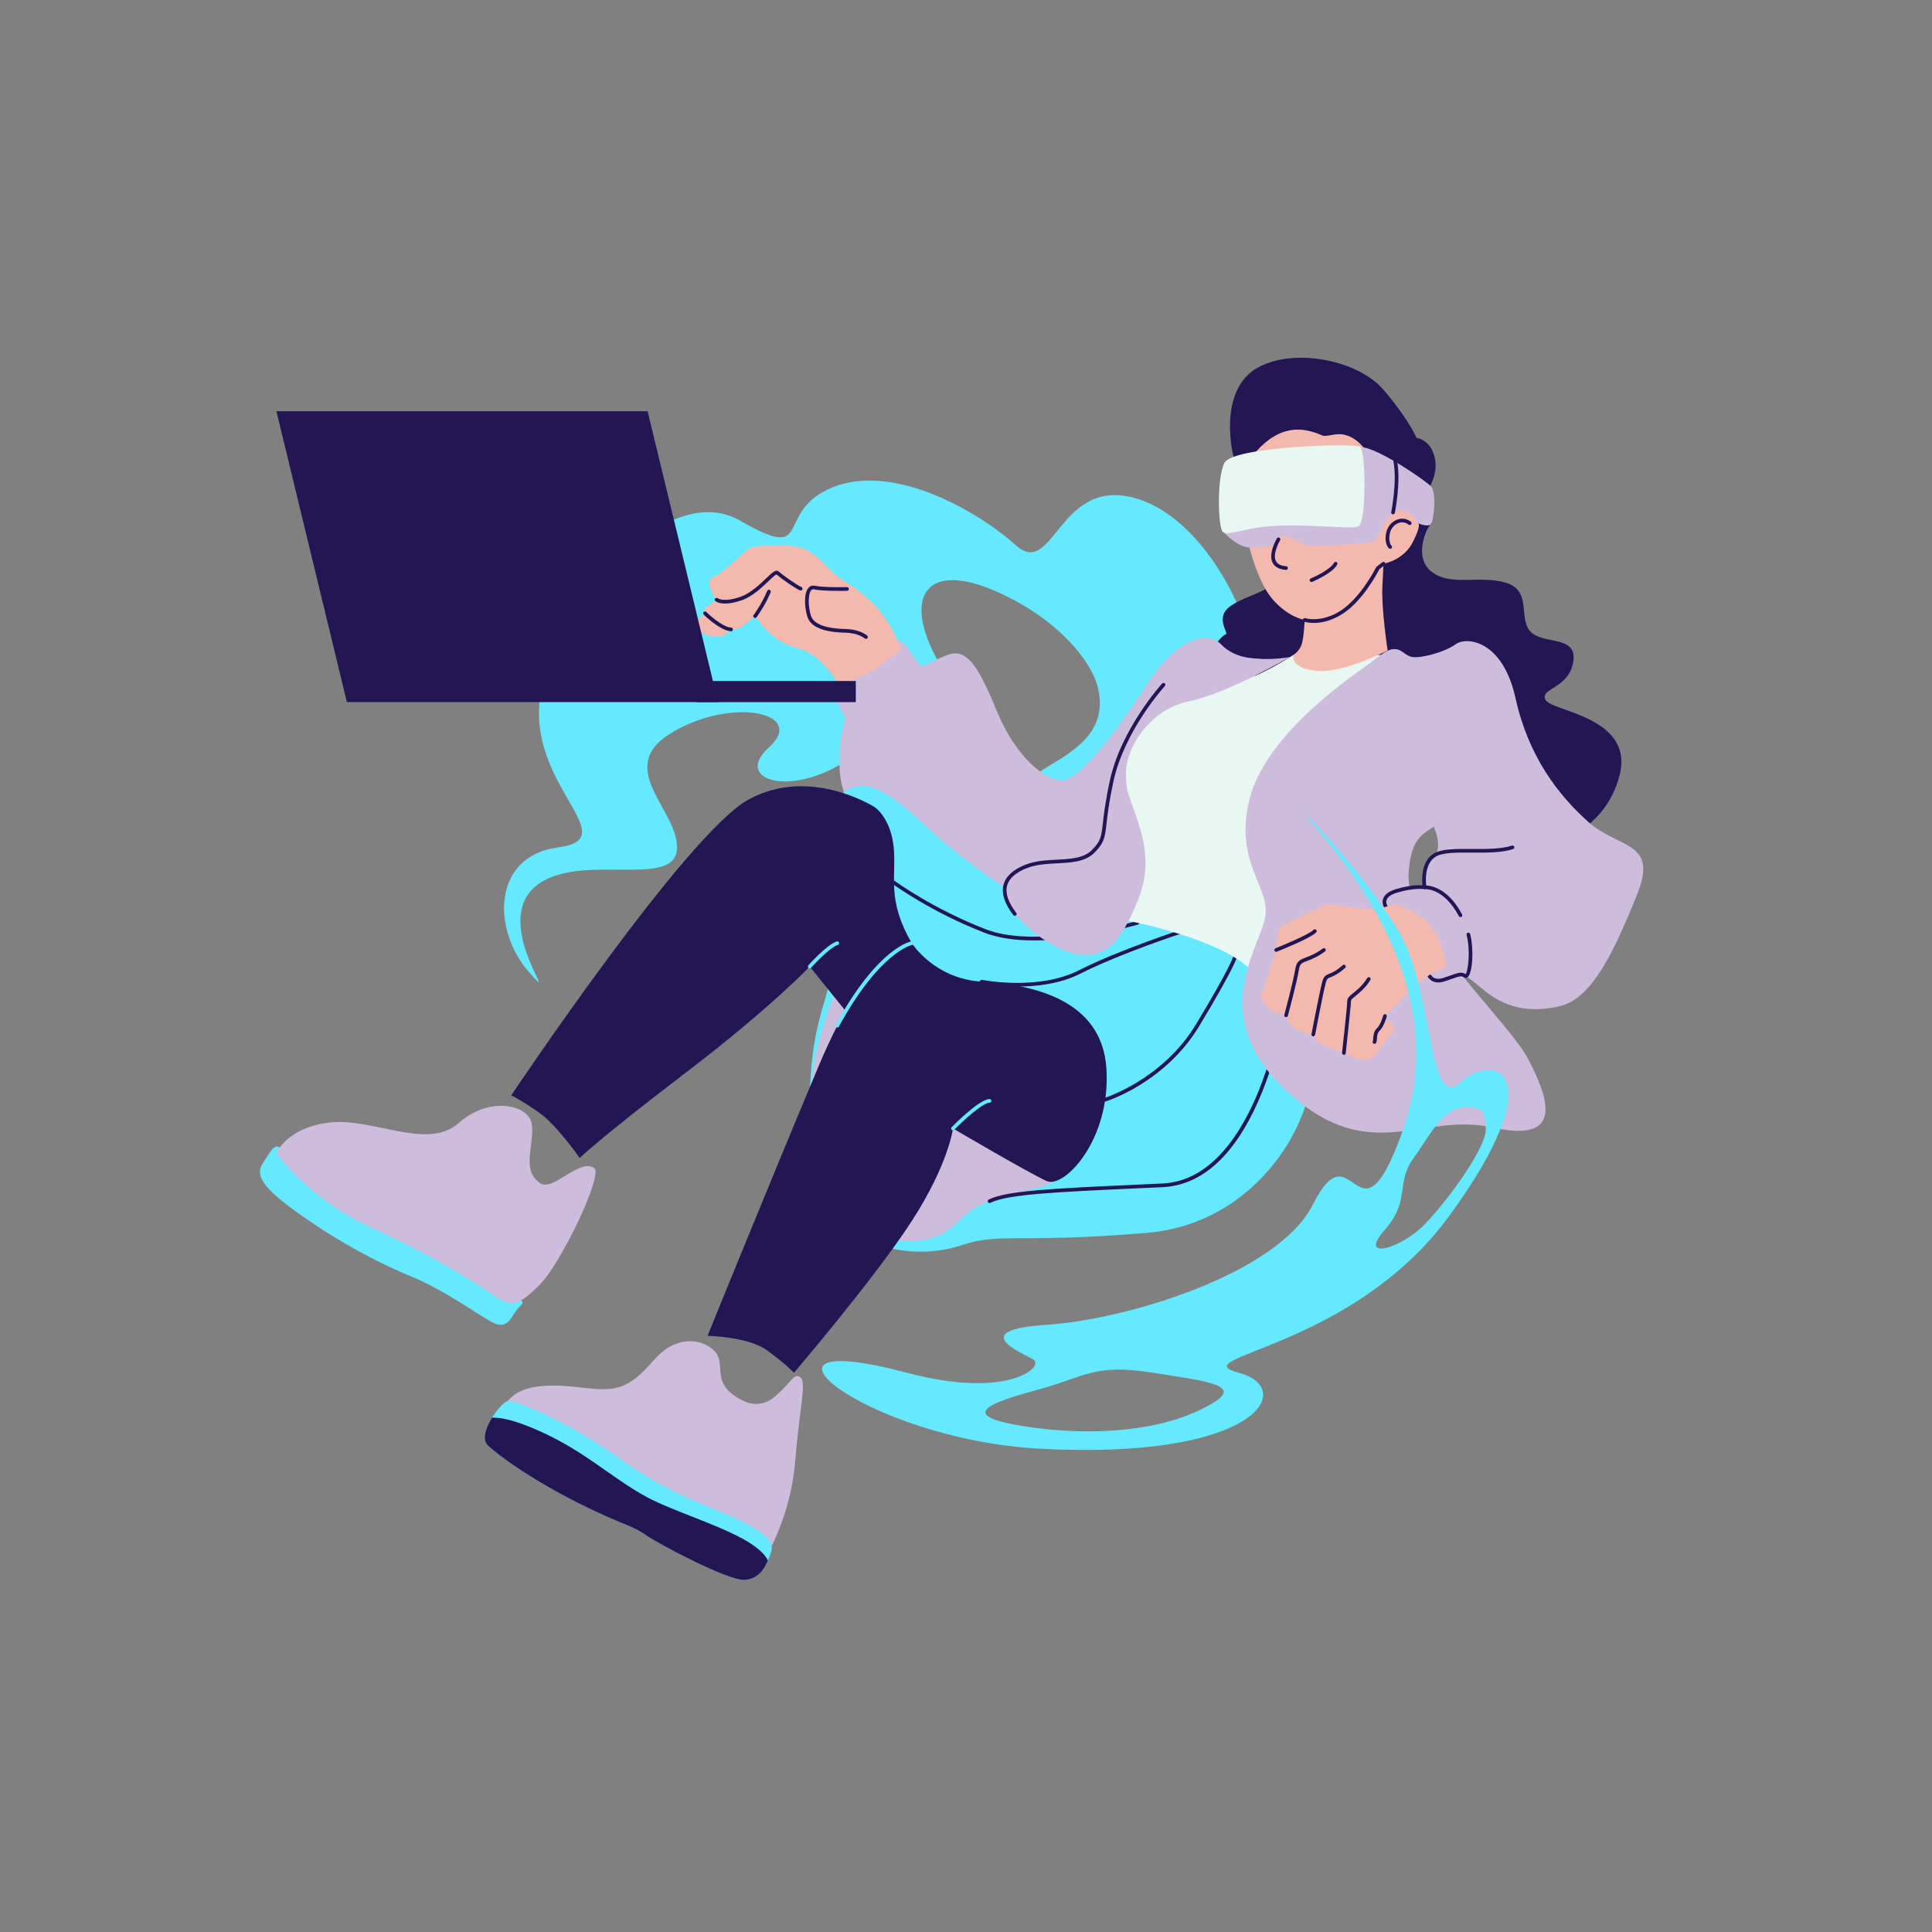 <svg xmlns="http://www.w3.org/2000/svg" xmlns:xlink="http://www.w3.org/1999/xlink" width="567" zoomAndPan="magnify" viewBox="0 0 425.25 425.25" height="567" preserveAspectRatio="xMidYMid meet" version="1.0"><rect x="0" y="0" width="425.25" height="425.25" fill="#808080" stroke="none"/><defs><clipPath id="643c4a966b"><path d="M 210 0.582 L 300 0.582 L 300 109 L 210 109 Z M 210 0.582 " clip-rule="nonzero"/></clipPath><clipPath id="4cc75de978"><path d="M 0.02 174 L 59 174 L 59 214 L 0.02 214 Z M 0.02 174 " clip-rule="nonzero"/></clipPath><clipPath id="d30e33f542"><rect x="0" width="305" y="0" height="271"/></clipPath></defs><g transform="matrix(1, 0, 0, 1, 57, 78)"><g clip-path="url(#d30e33f542)"><path fill="#64e9ff" d="M 218.336 66.855 C 218.961 59.176 208.199 35.293 192.074 31.438 C 175.949 27.578 174.801 49.426 166.57 42 C 158.34 34.578 139.801 23.867 126.371 29.223 C 112.941 34.578 122.652 46.219 105.84 36.566 C 89.027 26.914 63.621 57.617 61.754 76.547 C 59.887 95.477 80.434 106.602 65.863 108.512 C 51.293 110.422 51.227 126.742 59.512 136.055 C 67.797 145.371 47.746 121.629 64.371 115.051 C 74.84 110.906 92.016 117.062 92.016 108.512 C 92.016 99.961 77.82 90.727 91.27 83.016 C 104.719 75.301 120.535 79.039 112.254 86.508 C 103.973 93.98 118.047 98.09 131.371 88.004 C 144.695 77.918 164.902 89.414 152.758 72.602 C 140.617 55.789 144.699 44.18 162.754 52.391 C 176.781 58.77 183.156 68.023 184.484 72.723 C 189.508 90.449 161.137 90.707 171.969 97.949 C 182.805 105.191 218.336 66.855 218.336 66.855 Z M 218.336 66.855 " fill-opacity="1" fill-rule="nonzero"/><g clip-path="url(#643c4a966b)"><path fill="#221654" d="M 210.078 64.527 C 210.078 64.527 211.82 61.914 212.758 61.664 C 213.691 61.414 210.141 57.992 213.879 55.375 C 217.613 52.762 223.715 52.074 222.656 49.398 C 221.598 46.719 216.055 27.645 214.812 23.641 C 213.566 19.633 211.82 7.43 219.793 2.945 C 227.762 -1.539 241.875 1.203 247.523 7.801 C 253.168 14.402 254.785 18.387 254.785 18.387 C 254.785 18.387 257.648 18.637 258.707 22.375 C 259.77 26.109 257.402 29.684 257.402 29.684 C 257.402 29.684 258.66 37.117 257.961 37.379 C 257.266 37.645 253.801 44.633 258.156 47.887 C 262.508 51.141 268.609 48.527 274.465 50.27 C 280.316 52.012 277.078 58.238 279.945 61.105 C 282.809 63.969 290.281 61.727 289.285 67.703 C 288.289 73.684 281.82 73.434 283.188 76.047 C 284.551 78.664 302.703 79.715 299.496 92.598 C 296.285 105.484 283.188 108.512 283.188 108.512 C 283.188 108.512 233.996 99.832 227.141 95.973 C 220.285 92.117 210.078 64.527 210.078 64.527 Z M 210.078 64.527 " fill-opacity="1" fill-rule="nonzero"/></g><g clip-path="url(#4cc75de978)"><path fill="#64e9ff" d="M 12.148 191.453 C 3.012 185.262 -1.449 181.492 0.793 178.129 C 3.035 174.766 3.547 173.062 5.566 175.555 C 7.582 178.043 13.184 185.641 29.996 193.734 C 46.812 201.832 53.41 207.062 56.398 207.809 C 59.391 208.555 57.52 209.055 56.398 210.797 C 55.277 212.539 54.406 214.16 52.164 213.414 C 49.926 212.664 41.539 206.23 33.402 202.91 C 25.266 199.59 17.211 194.887 12.148 191.453 Z M 12.148 191.453 " fill-opacity="1" fill-rule="nonzero"/></g><path fill="#cdbcdb" d="M 220.426 67.031 C 220.426 67.031 215.121 67.344 211.762 63.82 C 208.398 60.293 201.383 63.305 195.457 72.602 C 189.531 81.902 180.77 93.648 176.867 93.734 C 172.965 93.816 166.574 88.586 162.422 78.539 C 158.27 68.492 155.781 64.426 151.297 66.25 C 146.812 68.078 146.191 69.137 145.258 68.141 C 144.324 67.145 142.703 64.281 141.77 63.469 C 140.836 62.66 139.652 63.16 139.402 63.223 C 139.156 63.285 127.219 71.316 126.473 73.059 C 125.727 74.805 129.297 79.785 128.965 80.449 C 128.633 81.113 125.02 97.094 132.242 100.332 C 139.465 103.57 153.789 114.695 160.387 120.031 C 166.988 125.363 188.781 122.375 191.523 116.523 C 194.262 110.668 204.723 82.773 212.941 76.922 C 221.164 71.066 220.426 67.031 220.426 67.031 Z M 220.426 67.031 " fill-opacity="1" fill-rule="nonzero"/><path fill="#f3b9ae" d="M 141.375 64.965 C 141.043 64.301 139.258 58.613 134.609 54.297 C 129.961 49.98 128.547 50.227 126.223 47.902 C 123.898 45.578 121.988 43.336 119.082 42.508 C 116.18 41.676 109.785 42.008 108.375 42.508 C 106.961 43.004 102.395 48.07 100.238 48.898 C 98.078 49.73 99.676 51.949 99.863 52.637 C 100.051 53.32 100.734 54.004 100.734 54.004 C 100.734 54.004 98.742 55.375 98.184 55.844 C 97.621 56.309 98.184 56.996 98.184 56.996 C 98.184 56.996 95.41 58.832 96.812 60.543 C 98.215 62.258 101.449 62.535 102.449 61.789 C 103.445 61.043 103.91 60.543 103.91 60.543 C 103.91 60.543 105.281 60.762 106.59 59.734 C 107.895 58.707 109.203 57.617 109.203 57.617 C 109.203 57.617 112.566 62.93 117.383 64.301 C 122.195 65.672 123.402 67.414 124.77 68.824 C 126.141 70.238 127.469 72.602 127.469 72.602 C 127.469 72.602 132.656 71.441 135.98 68.992 C 139.301 66.543 141.375 64.965 141.375 64.965 Z M 141.375 64.965 " fill-opacity="1" fill-rule="nonzero"/><path fill="#221654" d="M 133.613 62.629 C 133.516 62.629 133.418 62.594 133.34 62.523 C 133.328 62.512 131.961 61.316 129.059 61.258 C 124.215 61.16 121.406 59.977 120.711 57.738 C 120.031 55.539 119.941 52.477 120.977 51.355 C 121.344 50.957 121.828 50.812 122.367 50.934 C 124.227 51.355 129.379 51.238 129.43 51.234 C 129.434 51.234 129.438 51.234 129.441 51.234 C 129.66 51.234 129.84 51.41 129.844 51.629 C 129.852 51.852 129.672 52.039 129.449 52.043 C 129.234 52.047 124.148 52.164 122.191 51.723 C 121.934 51.664 121.738 51.719 121.57 51.902 C 120.855 52.672 120.816 55.34 121.484 57.496 C 122.203 59.828 126.012 60.391 129.074 60.453 C 132.305 60.516 133.824 61.867 133.887 61.926 C 134.051 62.078 134.062 62.332 133.91 62.496 C 133.832 62.586 133.723 62.629 133.613 62.629 Z M 133.613 62.629 " fill-opacity="1" fill-rule="nonzero"/><path fill="#221654" d="M 102.602 54.848 C 101.188 54.848 100.578 54.398 100.48 54.316 C 100.305 54.176 100.281 53.922 100.422 53.75 C 100.562 53.578 100.816 53.551 100.992 53.691 C 100.996 53.695 102.301 54.633 105.957 53.375 C 108.141 52.625 110.141 50.719 111.602 49.328 C 113.016 47.984 113.797 47.242 114.395 47.793 C 115.141 48.477 118.203 50.672 119.395 51.207 C 119.598 51.301 119.688 51.539 119.598 51.742 C 119.504 51.945 119.266 52.035 119.062 51.945 C 117.816 51.383 114.785 49.219 113.906 48.438 C 113.605 48.539 112.805 49.297 112.156 49.914 C 110.645 51.355 108.57 53.332 106.223 54.137 C 104.66 54.676 103.48 54.848 102.602 54.848 Z M 102.602 54.848 " fill-opacity="1" fill-rule="nonzero"/><path fill="#221654" d="M 103.91 60.949 C 103.902 60.949 103.891 60.945 103.879 60.945 C 101.395 60.75 98.039 57.422 97.895 57.281 C 97.738 57.121 97.738 56.867 97.895 56.707 C 98.055 56.551 98.309 56.551 98.469 56.707 C 98.5 56.742 101.754 59.969 103.941 60.141 C 104.164 60.16 104.332 60.352 104.312 60.574 C 104.297 60.785 104.121 60.949 103.91 60.949 Z M 103.91 60.949 " fill-opacity="1" fill-rule="nonzero"/><path fill="#221654" d="M 109.203 58.02 C 109.121 58.02 109.035 57.996 108.961 57.941 C 108.785 57.809 108.746 57.555 108.879 57.375 C 108.898 57.352 110.672 54.949 111.883 52.043 C 111.969 51.84 112.203 51.742 112.41 51.828 C 112.617 51.914 112.715 52.148 112.629 52.355 C 111.379 55.355 109.602 57.758 109.527 57.859 C 109.449 57.965 109.328 58.02 109.203 58.02 Z M 109.203 58.02 " fill-opacity="1" fill-rule="nonzero"/><path fill="#64e9ff" d="M 128.781 96.352 C 132.25 93.98 135.918 93.652 146.566 103.625 C 157.211 113.598 169.422 120.953 173.406 122.785 C 177.387 124.617 190.484 121.465 203.355 126.941 C 216.223 132.422 220.871 135.164 229.422 146.867 C 237.977 158.574 224.547 190.934 195.457 193.363 C 166.367 195.789 163.148 193.176 154.391 196.164 C 145.629 199.152 122.465 199.477 121.348 171.293 C 120.227 143.113 127.512 142.426 125.457 131.094 C 123.402 119.762 122.301 117.918 121.574 108.43 C 121.109 102.367 126.066 98.207 128.781 96.352 Z M 128.781 96.352 " fill-opacity="1" fill-rule="nonzero"/><path fill="#cdbcdb" d="M 129.191 134.746 C 129.191 134.746 119.293 155.629 122.094 167.211 C 124.895 178.793 131.887 195.273 142.672 195.188 C 153.457 195.105 153.039 189.379 159.934 186.719 C 166.824 184.062 172.977 183.945 176.598 181.074 C 180.219 178.207 129.191 134.746 129.191 134.746 Z M 129.191 134.746 " fill-opacity="1" fill-rule="nonzero"/><path fill="#221654" d="M 130.5 146.234 L 121.227 134.746 C 121.227 134.746 112.691 143.797 93.762 158.242 C 74.832 172.688 70.598 176.883 70.598 176.883 C 70.598 176.883 65.617 169.699 61.754 166.961 C 57.895 164.223 55.527 163.102 55.527 163.102 C 55.527 163.102 94.012 105.527 107.711 98.012 C 121.406 90.496 135.605 99.711 135.605 99.711 C 135.605 99.711 139.094 102.078 139.715 108.555 C 140.336 115.027 138.098 120.012 143.699 129.598 C 149.305 139.188 130.5 146.234 130.5 146.234 Z M 130.5 146.234 " fill-opacity="1" fill-rule="nonzero"/><path fill="#221654" d="M 143.699 129.598 C 143.699 129.598 134.859 128.852 123.152 156.75 C 111.445 184.645 98.742 216.027 98.742 216.027 C 98.742 216.027 107.625 216.195 111.777 219.184 C 115.93 222.172 117.754 224.164 117.754 224.164 C 117.754 224.164 135.605 203.262 143.699 190.746 C 151.797 178.23 152.758 170.387 152.758 170.387 C 152.758 170.387 169.609 180.285 173.406 181.969 C 177.199 183.648 187.477 173 186.539 157.309 C 185.605 141.617 169.543 138.691 159.082 138.066 C 148.621 137.445 143.699 129.598 143.699 129.598 Z M 143.699 129.598 " fill-opacity="1" fill-rule="nonzero"/><path fill="#64e9ff" d="M 127.297 148.172 C 127.23 148.172 127.164 148.156 127.102 148.121 C 126.906 148.016 126.836 147.77 126.941 147.574 C 136.242 130.582 143.336 129.25 143.637 129.199 C 143.855 129.168 144.062 129.312 144.098 129.535 C 144.133 129.754 143.984 129.961 143.766 129.996 C 143.695 130.012 136.715 131.398 127.648 147.961 C 127.578 148.094 127.438 148.172 127.297 148.172 Z M 127.297 148.172 " fill-opacity="1" fill-rule="nonzero"/><path fill="#221654" d="M 170.672 129 C 166.301 129 162.645 128.438 159.746 127.32 C 148 122.785 139.621 116.668 139.539 116.605 C 139.359 116.473 139.32 116.219 139.453 116.039 C 139.582 115.859 139.836 115.82 140.016 115.953 C 140.098 116.016 148.395 122.074 160.035 126.566 C 171.605 131.031 193.035 124.789 193.25 124.727 C 193.461 124.664 193.688 124.785 193.75 125 C 193.812 125.215 193.691 125.438 193.477 125.5 C 193.422 125.52 187.961 127.121 181.121 128.141 C 177.285 128.715 173.793 129 170.672 129 Z M 170.672 129 " fill-opacity="1" fill-rule="nonzero"/><path fill="#221654" d="M 166.945 139.148 C 162.434 139.148 159.062 138.477 159 138.465 C 158.781 138.418 158.641 138.207 158.684 137.988 C 158.73 137.77 158.941 137.629 159.16 137.672 C 159.285 137.695 171.461 140.121 180.383 135.609 C 189.457 131.02 203.094 126.602 203.23 126.559 C 203.441 126.488 203.668 126.605 203.738 126.82 C 203.805 127.031 203.691 127.258 203.477 127.328 C 203.34 127.371 189.766 131.77 180.746 136.332 C 176.324 138.566 171.141 139.148 166.945 139.148 Z M 166.945 139.148 " fill-opacity="1" fill-rule="nonzero"/><path fill="#221654" d="M 186.258 164.449 C 186.086 164.449 185.926 164.34 185.871 164.164 C 185.805 163.953 185.926 163.727 186.137 163.66 C 186.266 163.621 198.883 159.621 206.184 147.559 C 213.492 135.488 214.41 132.676 214.418 132.648 C 214.484 132.434 214.711 132.316 214.922 132.379 C 215.137 132.445 215.254 132.672 215.191 132.883 C 215.156 132.992 214.289 135.73 206.875 147.977 C 202.973 154.422 197.613 158.551 193.801 160.879 C 189.672 163.406 186.508 164.391 186.375 164.434 C 186.336 164.445 186.297 164.449 186.258 164.449 Z M 186.258 164.449 " fill-opacity="1" fill-rule="nonzero"/><path fill="#221654" d="M 160.809 186.801 C 160.664 186.801 160.52 186.719 160.449 186.578 C 160.348 186.379 160.426 186.137 160.625 186.035 C 164.496 184.062 174.887 183.59 193.754 182.73 C 195.395 182.656 197.094 182.578 198.852 182.496 C 209.762 181.992 216.406 171.102 220.059 162.055 C 224.047 152.172 225.434 142.273 225.449 142.176 C 225.48 141.953 225.684 141.801 225.902 141.828 C 226.125 141.859 226.281 142.062 226.25 142.285 C 226.234 142.383 224.836 152.367 220.812 162.344 C 218.441 168.219 215.637 172.949 212.473 176.398 C 208.484 180.75 203.914 183.07 198.891 183.305 C 197.129 183.387 195.43 183.465 193.793 183.539 C 175.652 184.363 164.707 184.863 160.992 186.754 C 160.934 186.785 160.871 186.801 160.809 186.801 Z M 160.809 186.801 " fill-opacity="1" fill-rule="nonzero"/><path fill="#e8f7f2" d="M 227.68 66.168 C 227.68 66.168 220.164 71.066 214.934 72.312 C 209.703 73.559 187.91 78.039 191.148 96.098 C 194.387 114.156 190.203 124.598 190.824 124.617 C 191.441 124.637 211.574 128.602 218.297 135.453 C 225.023 142.301 252.672 88.75 257.152 81.527 C 261.637 74.305 249.617 66.168 249.617 66.168 Z M 227.68 66.168 " fill-opacity="1" fill-rule="nonzero"/><path fill="#cdbcdb" d="M 218.051 97.824 C 214.375 112.477 223.238 117.332 221.328 124.617 C 219.418 131.902 208.832 146.66 226.828 162.727 C 244.824 178.793 255.848 166.648 271.723 170.199 C 287.602 173.746 283.68 163.414 279.383 155.129 C 275.086 146.848 252.297 126.113 253.043 114.344 C 253.789 102.574 258.836 106.523 265.934 97.824 C 273.031 89.125 271.352 67.227 264.707 67.309 C 258.066 67.395 254.332 67.559 251.922 65.648 C 249.516 63.738 247.605 65.648 244.617 67.891 C 241.629 70.133 221.723 83.176 218.051 97.824 Z M 218.051 97.824 " fill-opacity="1" fill-rule="nonzero"/><path fill="#cdbcdb" d="M 251.426 93.316 C 246.566 84.223 251.707 66.07 253.539 66.562 C 255.375 67.051 260.891 65.621 263.379 63.82 C 265.871 62.016 273.781 62.973 276.582 75.676 C 279.383 88.379 285.922 96.969 292.648 102.949 C 299.371 108.926 308.152 107.059 303.293 119.012 C 298.438 130.969 293.582 141.805 286.297 143.484 C 279.012 145.168 273.84 143.383 269.773 140.059 C 265.707 136.738 265.207 135.992 262.883 136.906 C 260.559 137.82 258.648 138.566 257.32 136.16 C 255.992 133.75 249.848 124.203 249.016 123.207 C 248.188 122.211 246.777 119.598 250.43 118.082 C 254.082 116.566 256.488 118.227 256.324 115.984 C 256.156 113.742 256.988 111.75 258.73 110.254 C 260.477 108.762 259.23 104.359 256.82 100.539 C 254.414 96.723 252.488 95.305 251.426 93.316 Z M 251.426 93.316 " fill-opacity="1" fill-rule="nonzero"/><path fill="#221654" d="M 248.039 121.992 C 247.914 121.992 247.785 121.934 247.707 121.82 C 247.684 121.781 247.066 120.867 247.441 119.805 C 247.773 118.871 248.738 118.16 250.312 117.695 C 253.242 116.824 255.211 116.797 256.102 116.855 C 255.953 115.453 255.824 111.66 258.512 109.914 C 260.215 108.812 263.496 108.836 266.973 108.859 C 270.129 108.879 273.391 108.902 275.793 108.129 C 276.004 108.059 276.234 108.176 276.301 108.387 C 276.371 108.602 276.254 108.828 276.043 108.895 C 273.516 109.711 270.188 109.688 266.965 109.664 C 263.613 109.641 260.453 109.621 258.949 110.594 C 256.145 112.414 256.961 117.191 256.969 117.242 C 256.992 117.371 256.949 117.508 256.855 117.598 C 256.762 117.691 256.629 117.734 256.496 117.707 C 256.477 117.707 254.363 117.332 250.543 118.469 C 249.254 118.852 248.445 119.402 248.207 120.066 C 247.965 120.734 248.371 121.355 248.375 121.363 C 248.5 121.547 248.453 121.797 248.27 121.922 C 248.199 121.969 248.117 121.992 248.039 121.992 Z M 248.039 121.992 " fill-opacity="1" fill-rule="nonzero"/><path fill="#221654" d="M 264.461 123.859 C 264.316 123.859 264.176 123.781 264.102 123.645 C 260.801 117.434 256.777 117.699 256.609 117.715 C 256.387 117.73 256.191 117.57 256.172 117.348 C 256.152 117.125 256.312 116.93 256.535 116.91 C 256.727 116.895 261.242 116.547 264.816 123.266 C 264.922 123.465 264.848 123.707 264.648 123.812 C 264.59 123.844 264.523 123.859 264.461 123.859 Z M 264.461 123.859 " fill-opacity="1" fill-rule="nonzero"/><path fill="#221654" d="M 259.574 138.246 C 259.066 138.246 258.613 138.137 258.211 137.914 C 257.199 137.352 256.938 136.297 256.926 136.254 C 256.875 136.035 257.008 135.816 257.227 135.766 C 257.441 135.715 257.66 135.848 257.711 136.062 C 257.715 136.078 257.914 136.832 258.609 137.211 C 259.16 137.512 259.895 137.516 260.785 137.215 C 261.336 137.031 261.801 136.867 262.211 136.727 C 264.016 136.09 264.656 135.867 265.598 136.402 C 266.141 135.77 266.707 131.293 265.812 127.789 C 265.758 127.574 265.887 127.355 266.102 127.297 C 266.32 127.242 266.539 127.375 266.594 127.59 C 267.453 130.945 267.133 136.277 266.027 137.102 C 265.793 137.273 265.504 137.289 265.258 137.141 C 264.617 136.754 264.297 136.848 262.477 137.488 C 262.066 137.633 261.598 137.797 261.043 137.98 C 260.516 138.16 260.023 138.246 259.574 138.246 Z M 259.574 138.246 " fill-opacity="1" fill-rule="nonzero"/><path fill="#f3b9ae" d="M 249.867 121.051 C 249.867 121.051 246.754 122.129 244.637 122.129 C 242.52 122.129 236.23 120.883 235.109 121.07 C 233.988 121.254 226.641 124.992 225.273 125.801 C 223.902 126.609 223.902 131.094 223.902 131.094 C 223.902 131.094 223.777 131.469 222.844 134.145 C 221.91 136.824 221.41 139.562 220.789 140.246 C 220.164 140.934 220.977 143.422 222.844 144.418 C 224.711 145.414 226.082 145.477 226.082 145.477 C 226.082 145.477 226.27 147.348 228.387 148.527 C 230.504 149.711 232.059 149.711 232.059 149.711 C 232.059 149.711 231.996 150.707 233.367 151.582 C 234.738 152.453 238.348 153.512 238.348 153.512 C 238.348 153.512 241.211 155.254 243.516 155.316 C 245.82 155.379 247.562 151.145 249.246 149.586 C 250.926 148.031 248.438 146.41 247.938 146.227 L 247.438 146.039 C 247.438 146.039 252.547 140.809 255.16 138.441 C 257.777 136.074 261.324 134.77 261.324 134.77 C 261.324 134.77 260.641 128.23 257.09 124.992 C 253.543 121.754 249.867 121.051 249.867 121.051 Z M 249.867 121.051 " fill-opacity="1" fill-rule="nonzero"/><path fill="#221654" d="M 223.902 131.496 C 223.742 131.496 223.59 131.402 223.527 131.242 C 223.445 131.035 223.547 130.801 223.754 130.719 C 225.773 129.918 231.215 127.633 232.117 126.668 C 232.27 126.504 232.523 126.496 232.688 126.648 C 232.852 126.801 232.859 127.055 232.707 127.219 C 231.516 128.492 224.812 131.168 224.051 131.469 C 224 131.488 223.953 131.496 223.902 131.496 Z M 223.902 131.496 " fill-opacity="1" fill-rule="nonzero"/><path fill="#221654" d="M 226.082 145.883 C 226.047 145.883 226.012 145.879 225.977 145.867 C 225.762 145.809 225.633 145.59 225.691 145.375 C 225.711 145.297 227.703 137.871 228.109 135.266 C 228.387 133.512 229.219 133.199 230.477 132.727 C 231.363 132.395 232.578 131.941 234.164 130.77 C 234.344 130.637 234.598 130.676 234.73 130.855 C 234.863 131.031 234.824 131.285 234.645 131.418 C 232.969 132.66 231.691 133.137 230.762 133.484 C 229.559 133.934 229.109 134.102 228.91 135.391 C 228.496 138.039 226.555 145.277 226.473 145.582 C 226.422 145.762 226.262 145.883 226.082 145.883 Z M 226.082 145.883 " fill-opacity="1" fill-rule="nonzero"/><path fill="#221654" d="M 232.059 150.117 C 232.035 150.117 232.008 150.113 231.984 150.109 C 231.766 150.066 231.621 149.855 231.664 149.637 C 231.734 149.258 233.438 140.383 234.016 138.184 C 234.359 136.875 234.797 136.648 235.605 136.324 C 236.238 136.074 237.105 135.727 238.535 134.445 C 238.703 134.297 238.957 134.312 239.105 134.477 C 239.254 134.645 239.242 134.898 239.074 135.047 C 237.535 136.426 236.555 136.816 235.906 137.074 C 235.23 137.344 235.051 137.414 234.797 138.387 C 234.223 140.559 232.473 149.695 232.457 149.789 C 232.418 149.98 232.25 150.117 232.059 150.117 Z M 232.059 150.117 " fill-opacity="1" fill-rule="nonzero"/><path fill="#221654" d="M 238.805 154.172 C 238.789 154.172 238.777 154.172 238.762 154.172 C 238.539 154.145 238.379 153.945 238.402 153.727 C 238.805 150.062 239.562 142.941 239.562 142.23 C 239.562 141.633 240.117 141.184 240.887 140.562 C 241.758 139.859 242.953 138.895 243.941 137.277 C 244.055 137.086 244.305 137.023 244.496 137.141 C 244.688 137.258 244.746 137.508 244.629 137.695 C 243.566 139.434 242.312 140.449 241.395 141.191 C 240.891 141.598 240.371 142.016 240.371 142.23 C 240.371 143.164 239.254 153.379 239.207 153.812 C 239.184 154.02 239.008 154.172 238.805 154.172 Z M 238.805 154.172 " fill-opacity="1" fill-rule="nonzero"/><path fill="#221654" d="M 245.531 151.754 C 245.445 151.754 245.359 151.73 245.289 151.676 C 245.113 151.547 245.074 151.305 245.195 151.125 C 245.223 151.051 245.238 150.809 245.25 150.633 C 245.297 149.973 245.367 148.973 246.09 148.312 C 246.766 147.699 247.301 146.094 247.453 145.523 C 247.508 145.309 247.73 145.18 247.945 145.238 C 248.16 145.293 248.289 145.516 248.23 145.73 C 248.207 145.824 247.621 148.012 246.633 148.91 C 246.148 149.352 246.098 150.125 246.059 150.688 C 246.031 151.094 246.008 151.387 245.852 151.594 C 245.773 151.699 245.652 151.758 245.531 151.758 Z M 245.207 151.109 Z M 245.207 151.109 " fill-opacity="1" fill-rule="nonzero"/><path fill="#cdbcdb" d="M 227.141 66.582 C 226.641 66.582 213.938 74.43 204.473 76.422 C 195.008 78.414 188.906 89.125 191.148 96.098 C 193.391 103.074 197.375 110.461 193.516 120.031 C 189.656 129.598 186.043 133.59 178.945 131.781 C 171.844 129.973 158.645 118.641 165.867 114.031 C 173.09 109.426 184.797 115.277 186.168 103.695 C 187.539 92.113 188.43 88.254 195.457 78.043 C 202.48 67.828 205.719 62.227 210.703 64.219 C 215.684 66.211 215.184 66.582 219.355 66.957 C 223.527 67.332 227.141 66.582 227.141 66.582 Z M 227.141 66.582 " fill-opacity="1" fill-rule="nonzero"/><path fill="#221654" d="M 166.363 123.578 C 166.242 123.578 166.121 123.523 166.043 123.422 C 164.09 120.875 163.371 118.609 163.898 116.688 C 164.402 114.867 166.008 113.406 168.672 112.348 C 170.883 111.465 173.312 111.34 175.66 111.219 C 178.703 111.059 181.578 110.91 183.371 109.07 C 185.301 107.09 185.395 106.262 185.75 103.18 C 185.969 101.277 186.301 98.406 187.266 93.91 C 189.754 82.367 198.715 72.547 198.805 72.449 C 198.957 72.285 199.211 72.273 199.375 72.426 C 199.539 72.574 199.551 72.832 199.398 72.996 C 199.309 73.09 190.496 82.754 188.059 94.078 C 187.098 98.535 186.781 101.273 186.555 103.273 C 186.191 106.402 186.07 107.457 183.949 109.633 C 181.938 111.699 178.91 111.859 175.703 112.023 C 173.418 112.145 171.059 112.266 168.969 113.098 C 166.555 114.059 165.109 115.34 164.68 116.902 C 164.219 118.566 164.895 120.594 166.684 122.93 C 166.82 123.105 166.785 123.359 166.609 123.496 C 166.535 123.551 166.449 123.578 166.363 123.578 Z M 166.363 123.578 " fill-opacity="1" fill-rule="nonzero"/><path fill="#f3b9ae" d="M 217.301 39.766 C 217.301 39.766 219.379 49.48 222.949 53.715 C 226.516 57.949 230.172 58.445 230.172 58.445 C 230.172 58.445 230.004 62.348 229.508 63.844 C 229.008 65.34 227.68 66.168 227.68 66.168 C 227.68 66.168 226.852 68.992 232.66 69.656 C 238.473 70.32 248.438 65.172 248.438 65.172 C 248.438 65.172 247.023 56.039 247.273 51.059 L 247.523 46.078 C 247.523 46.078 251.871 45.379 253.914 41.426 C 255.961 37.477 255.16 37.191 255.16 37.191 C 255.16 37.191 254.414 29.98 248.684 29.684 C 246.105 29.551 245.609 19.297 238.887 17.684 C 236.98 17.223 234.984 18.262 234.035 17.844 C 229.574 15.875 224.75 15.559 219.492 21.367 C 218.473 22.496 217.301 39.766 217.301 39.766 Z M 217.301 39.766 " fill-opacity="1" fill-rule="nonzero"/><path fill="#cdbcdb" d="M 212.422 39.246 C 212.422 39.246 214.996 41.988 217.363 42.422 C 219.73 42.859 223.402 41.988 224.027 41.676 C 224.648 41.363 223.715 39.371 226.766 40.305 C 229.816 41.242 228.449 41.738 231 42.051 C 233.555 42.359 244.449 41.613 245.445 41.18 C 246.441 40.742 248.25 33.707 251.426 34.328 C 254.602 34.949 254.785 37.008 255.16 37.191 C 255.535 37.379 257.34 38.004 257.961 37.379 C 258.586 36.758 259.27 30.344 257.961 29.035 C 256.656 27.727 246.527 20.645 242.375 20.34 C 238.223 20.031 214.25 28.227 212.816 33.145 C 211.387 38.066 212.422 39.246 212.422 39.246 Z M 212.422 39.246 " fill-opacity="1" fill-rule="nonzero"/><path fill="#e8f7f2" d="M 221.203 37.941 C 229.672 37.109 239.883 38.52 241.879 37.941 C 243.871 37.359 243.621 21.168 242.375 20.34 C 241.129 19.508 214.23 20.254 212.488 23.91 C 210.742 27.562 211.156 38.273 212.152 39.102 C 213.152 39.934 217.164 38.336 221.203 37.941 Z M 221.203 37.941 " fill-opacity="1" fill-rule="nonzero"/><path fill="#221654" d="M 249.617 35.207 C 249.594 35.207 249.566 35.207 249.539 35.199 C 249.32 35.156 249.18 34.945 249.223 34.727 C 249.234 34.656 250.566 27.906 249.719 23.719 C 249.676 23.5 249.816 23.285 250.035 23.242 C 250.254 23.199 250.469 23.34 250.512 23.559 C 251.387 27.906 250.07 34.602 250.016 34.883 C 249.977 35.074 249.809 35.207 249.617 35.207 Z M 249.617 35.207 " fill-opacity="1" fill-rule="nonzero"/><path fill="#221654" d="M 226.062 47.434 C 226.051 47.434 226.043 47.434 226.031 47.434 C 224.586 47.332 223.609 46.812 223.133 45.891 C 222.074 43.852 223.98 40.637 224.062 40.5 C 224.176 40.309 224.426 40.25 224.613 40.363 C 224.805 40.477 224.867 40.727 224.754 40.918 C 224.734 40.945 222.996 43.883 223.848 45.52 C 224.188 46.172 224.941 46.547 226.09 46.629 C 226.312 46.645 226.48 46.836 226.465 47.059 C 226.449 47.273 226.27 47.434 226.062 47.434 Z M 226.062 47.434 " fill-opacity="1" fill-rule="nonzero"/><path fill="#221654" d="M 232.188 59.113 C 230.906 59.113 230.109 58.855 230.039 58.828 C 229.828 58.758 229.715 58.527 229.789 58.316 C 229.859 58.105 230.09 57.992 230.301 58.062 C 230.352 58.082 233.848 59.191 238.168 56.367 C 242.594 53.469 245.883 46.918 245.914 46.852 C 245.941 46.797 245.984 46.746 246.031 46.711 L 247.277 45.754 C 247.453 45.621 247.707 45.652 247.844 45.832 C 247.98 46.008 247.945 46.262 247.77 46.398 L 246.598 47.297 C 246.176 48.121 242.992 54.176 238.613 57.043 C 236.039 58.727 233.75 59.113 232.188 59.113 Z M 232.188 59.113 " fill-opacity="1" fill-rule="nonzero"/><path fill="#221654" d="M 231.664 50.102 C 231.508 50.102 231.355 50.008 231.293 49.852 C 231.207 49.645 231.305 49.41 231.512 49.324 C 232.676 48.84 235.863 47.277 236.625 45.883 C 236.73 45.688 236.977 45.613 237.172 45.723 C 237.367 45.828 237.441 46.074 237.332 46.27 C 236.281 48.199 232 49.996 231.82 50.07 C 231.77 50.09 231.719 50.102 231.664 50.102 Z M 231.664 50.102 " fill-opacity="1" fill-rule="nonzero"/><path fill="#221654" d="M 248.996 42.797 C 248.902 42.797 248.809 42.766 248.734 42.699 C 248.223 42.262 247.938 41.305 247.988 40.203 C 248.059 38.762 248.668 37.535 249.668 36.832 C 251.375 35.625 252.961 36.324 253.562 36.859 C 253.73 37.012 253.742 37.266 253.594 37.43 C 253.445 37.598 253.191 37.613 253.023 37.465 C 252.969 37.414 251.73 36.363 250.133 37.492 C 249.008 38.285 248.824 39.676 248.797 40.238 C 248.754 41.152 248.996 41.859 249.258 42.086 C 249.43 42.23 249.449 42.484 249.305 42.656 C 249.223 42.75 249.109 42.797 248.996 42.797 Z M 248.996 42.797 " fill-opacity="1" fill-rule="nonzero"/><path fill="#cdbcdb" d="M 60.883 181.531 C 58.117 178.68 60.727 173.109 60.012 169.203 C 59.297 165.293 50.797 163.102 43.945 169.203 C 37.098 175.305 25.016 167.957 15.551 169.078 C 6.086 170.199 3.844 175.801 3.844 175.801 C 3.844 175.801 10.57 185.766 25.016 192.367 C 39.465 198.965 48.055 204.695 51.793 207.188 C 55.527 209.676 56.898 209.676 61.754 204.82 C 66.613 199.961 75.703 180.66 73.836 179.164 C 71.969 177.672 69.102 179.828 65.863 181.738 C 62.625 183.648 61.75 182.426 60.883 181.531 Z M 60.883 181.531 " fill-opacity="1" fill-rule="nonzero"/><path fill="#cdbcdb" d="M 105.051 229.477 C 100.234 226.41 102.23 223.25 100.984 220.43 C 99.738 217.605 92.93 214.535 87.035 221.258 C 81.141 227.984 78.691 228.355 70.473 227.359 C 62.254 226.363 57.977 227.402 55.652 229.477 C 53.328 231.555 53.16 232.633 53.16 232.633 L 111.633 264.535 C 111.633 264.535 117.008 255.879 118.004 243.84 C 119 231.801 120.578 226.156 119.168 225.16 C 117.754 224.164 117.34 226.074 113.77 229.23 C 110.199 232.383 106.891 230.648 105.051 229.477 Z M 105.051 229.477 " fill-opacity="1" fill-rule="nonzero"/><path fill="#64e9ff" d="M 112.773 263.434 C 112.547 264.129 112.309 264.816 112.027 265.477 C 111.062 267.742 109.629 269.617 106.797 269.746 C 103.145 269.91 87.867 261.773 85.375 260.031 C 82.883 258.289 80.875 257.656 79.316 257 C 62.988 250.129 52.746 242.43 50.34 240.105 C 49.035 238.844 49.938 236.234 51.301 234.035 C 52.449 232.18 53.926 230.617 54.676 230.414 C 56.316 229.977 68.523 235.207 79.316 243.012 C 90.109 250.816 98.492 253.305 103.227 255.465 C 107.367 257.352 112.332 259.684 112.84 262.297 C 112.918 262.672 112.898 263.051 112.773 263.434 Z M 112.773 263.434 " fill-opacity="1" fill-rule="nonzero"/><path fill="#221654" d="M 112.027 265.477 C 111.062 267.742 109.629 269.617 106.797 269.746 C 103.145 269.91 87.867 261.773 85.375 260.031 C 82.883 258.289 80.875 257.656 79.316 257 C 62.988 250.129 52.746 242.43 50.34 240.105 C 49.035 238.844 49.938 236.234 51.301 234.035 C 53.125 233.973 55.672 234.527 59.09 235.867 C 59.297 235.949 59.508 236.035 59.723 236.121 C 65.406 238.434 69.719 241.125 73.602 243.785 C 77.664 246.566 81.258 249.312 85.457 251.562 C 88.406 253.141 92.441 254.676 96.492 256.273 C 102.629 258.695 108.801 261.266 111.301 264.352 C 111.598 264.719 111.84 265.094 112.027 265.477 Z M 112.027 265.477 " fill-opacity="1" fill-rule="nonzero"/><path fill="#221654" d="M 96.418 71.898 L 131.371 71.898 L 131.371 76.547 L 96.418 76.547 Z M 96.418 71.898 " fill-opacity="1" fill-rule="nonzero"/><path fill="#221654" d="M 101.047 76.547 L 19.352 76.547 L 3.844 12.516 L 85.543 12.516 Z M 101.047 76.547 " fill-opacity="1" fill-rule="nonzero"/><path fill="#64e9ff" d="M 152.758 170.789 C 152.656 170.789 152.555 170.75 152.477 170.676 C 152.316 170.52 152.312 170.262 152.469 170.102 C 153.082 169.48 158.504 164.004 160.793 163.91 C 161.016 163.902 161.203 164.074 161.211 164.297 C 161.223 164.52 161.047 164.707 160.824 164.715 C 159.156 164.785 154.645 169.035 153.047 170.668 C 152.969 170.75 152.863 170.789 152.758 170.789 Z M 152.758 170.789 " fill-opacity="1" fill-rule="nonzero"/><path fill="#64e9ff" d="M 121.227 135.152 C 121.133 135.152 121.035 135.117 120.957 135.047 C 120.793 134.898 120.777 134.645 120.926 134.477 C 121.094 134.293 125.008 129.922 127.172 129.215 C 127.383 129.145 127.609 129.258 127.68 129.473 C 127.75 129.684 127.633 129.91 127.422 129.98 C 125.465 130.621 121.566 134.973 121.527 135.016 C 121.449 135.105 121.34 135.152 121.227 135.152 Z M 121.227 135.152 " fill-opacity="1" fill-rule="nonzero"/><path fill="#64e9ff" d="M 264.461 160.234 C 257.152 166.961 258.773 140.227 250.801 126.941 C 242.895 113.762 230.441 101.309 230.246 101.113 C 231.141 103.637 264.457 134.754 251.922 170.387 C 241.812 199.125 240.953 169.203 231.969 187.137 C 224.395 202.246 191.281 212.418 173.406 213.598 C 155.531 214.781 167.984 219.766 170.477 221.258 C 172.965 222.754 165 230.09 142.672 224.164 C 102.852 213.598 133.109 238.793 171.969 240.875 C 219.605 243.426 228.605 227.652 215.684 224.164 C 202.762 220.676 240.461 219.133 262 189.625 C 285.176 157.875 271.766 153.512 264.461 160.234 Z M 206.84 232.469 C 195.133 237.945 179.973 237.473 171.223 236.328 C 151.035 233.691 162.008 230.473 171.969 227.734 C 181.934 224.996 183.926 222.09 196.879 224.164 C 209.828 226.238 218.547 226.988 206.84 232.469 Z M 256.574 191.496 C 251.32 196.91 241.836 199.527 247.727 192.801 C 253.613 186.078 250.055 182.527 254.164 176.879 C 258.273 171.234 261.148 164.258 267.801 165.902 C 269.016 166.203 269.855 166.277 270.043 170.387 C 270.23 174.496 261.824 186.078 256.574 191.496 Z M 256.574 191.496 " fill-opacity="1" fill-rule="nonzero"/></g></g></svg>